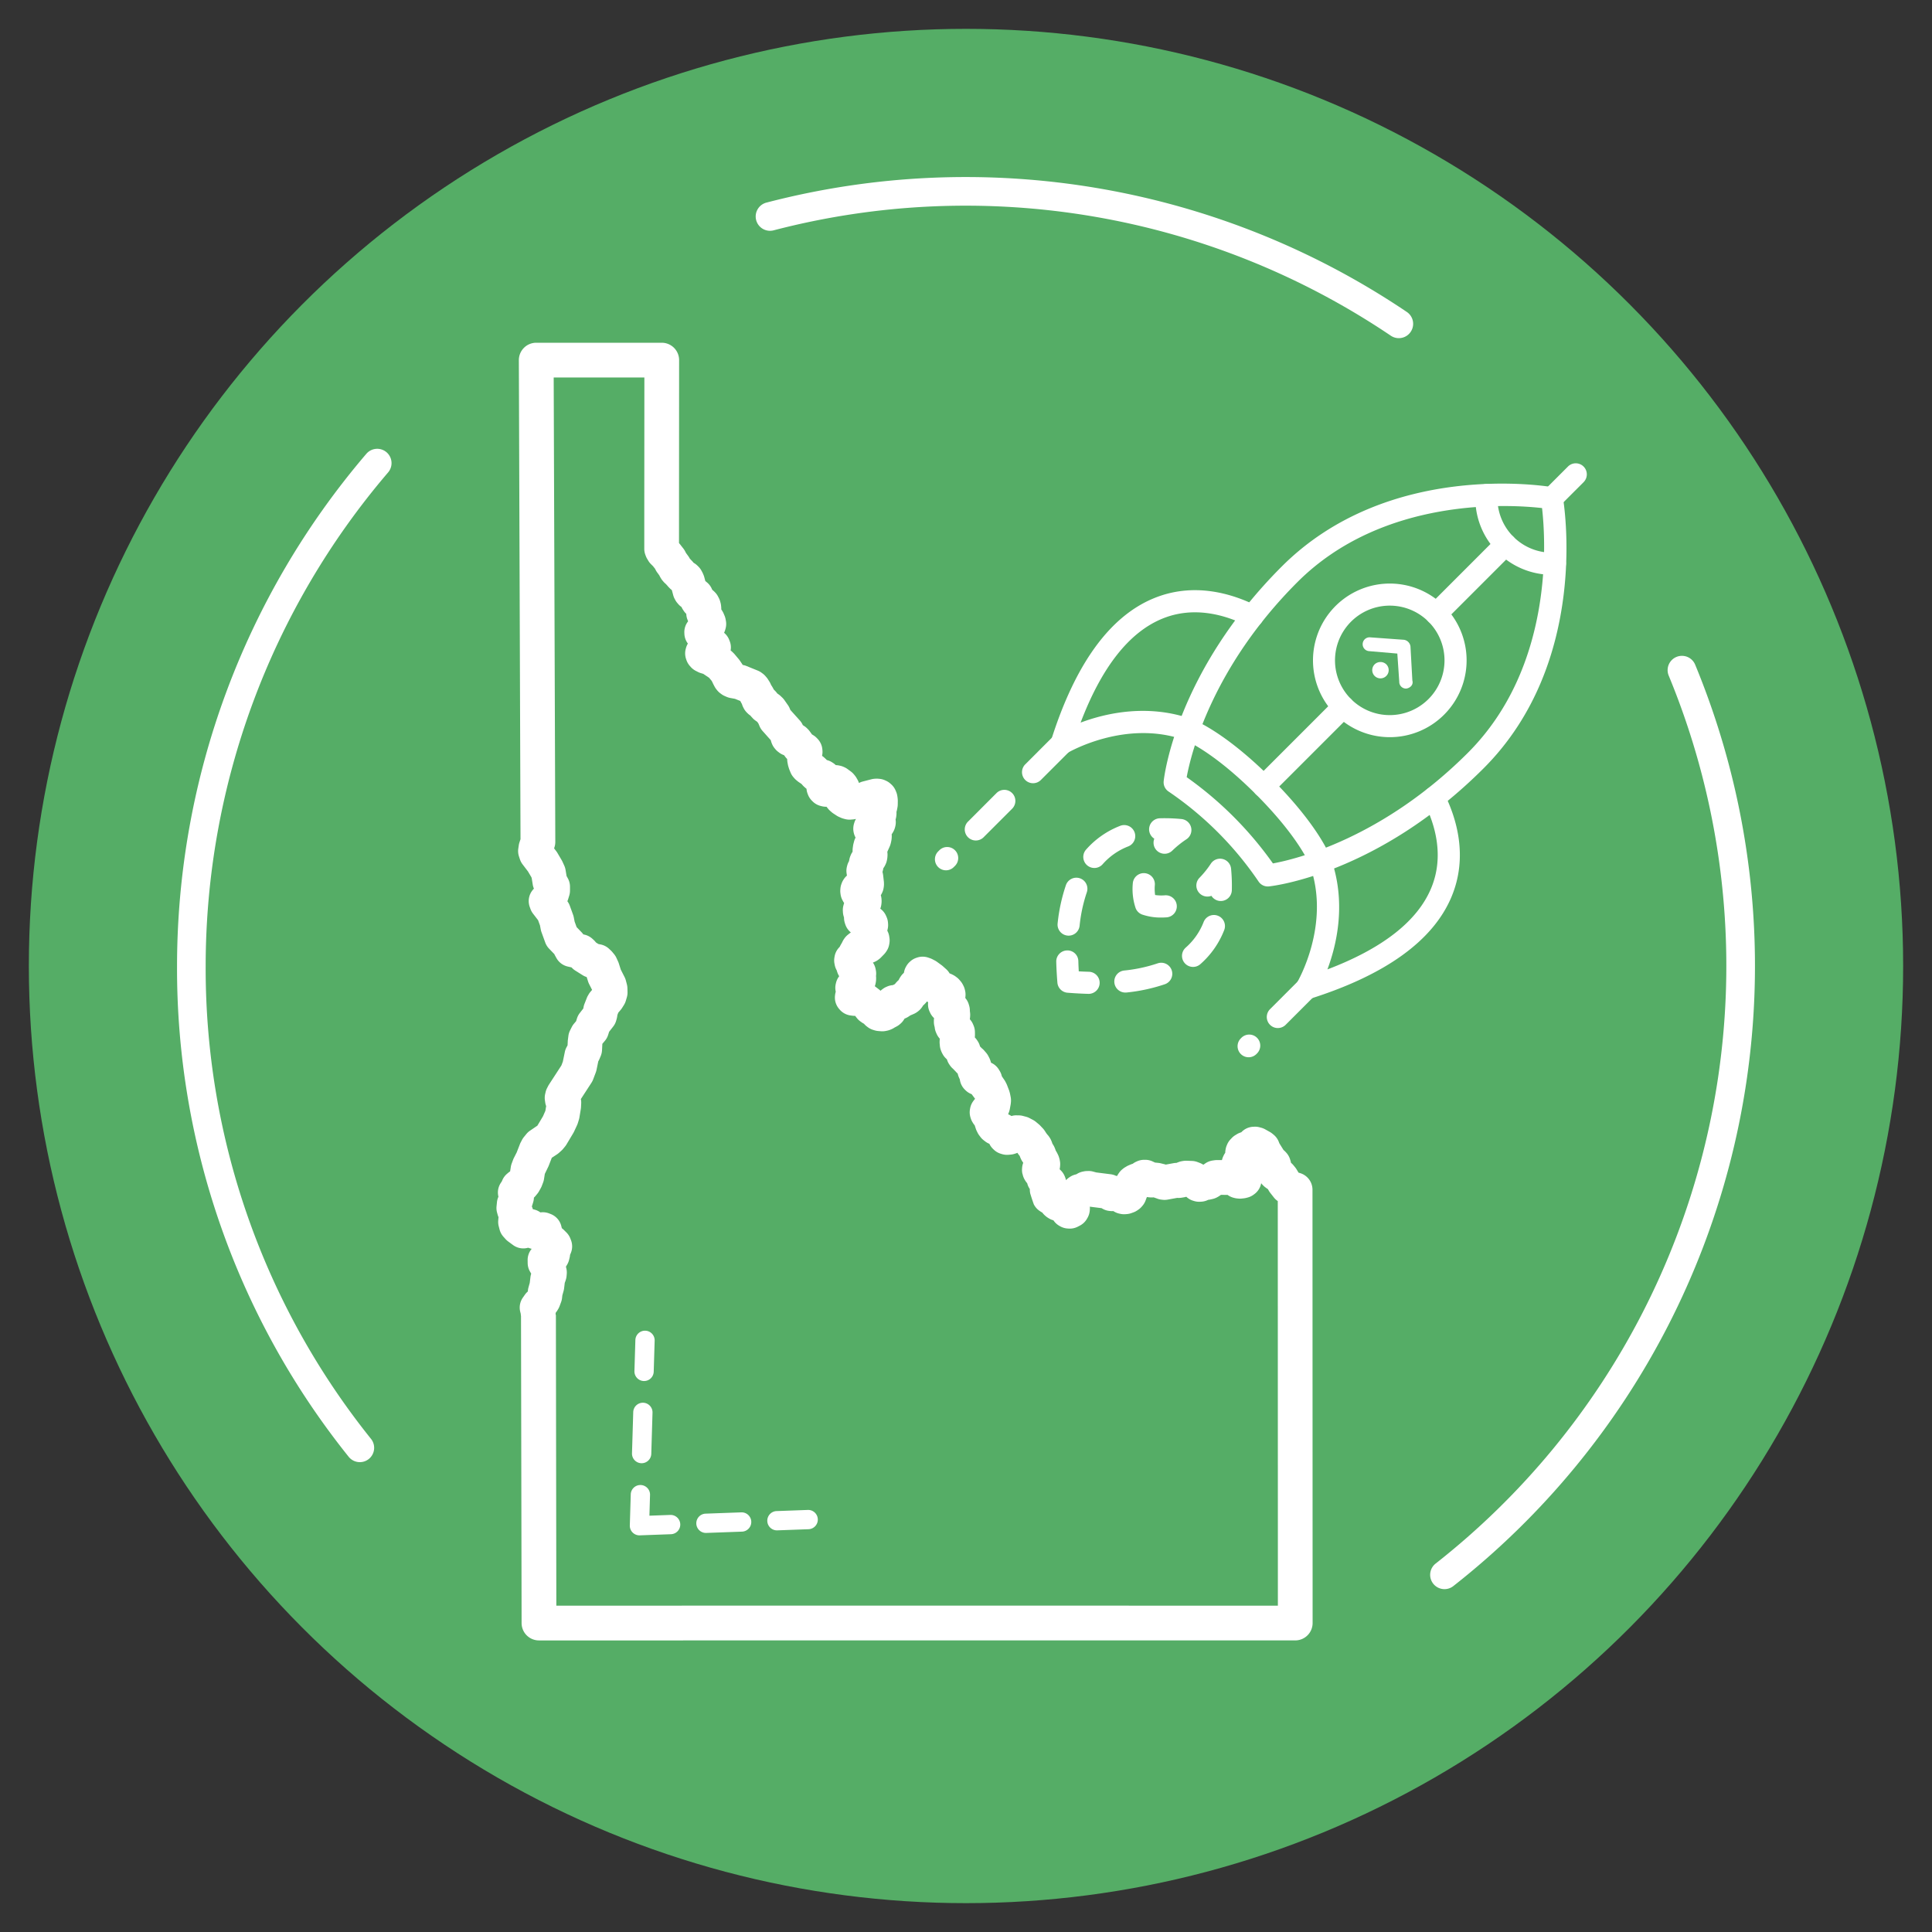 <svg id="Layer_1" data-name="Layer 1" xmlns="http://www.w3.org/2000/svg" viewBox="0 0 396.85 396.85"><rect x="0" y="0" width="396.85" height="396.85" fill="#333333" stroke="none"/><defs><style>.cls-1{fill:#55ad66;}.cls-2{fill:#fff;}</style></defs><circle class="cls-1" cx="198.425" cy="198.425" r="192.499"/><path class="cls-2" d="M287.326,69.459a2.923,2.923,0,0,1-1.644-.505A156.141,156.141,0,0,0,158.957,47.3a2.942,2.942,0,1,1-1.488-5.692A162.036,162.036,0,0,1,288.977,64.081a2.941,2.941,0,0,1-1.651,5.378Z"/><path class="cls-2" d="M296.71,326.424a2.941,2.941,0,0,1-1.821-5.252,156.067,156.067,0,0,0,47.88-182.389,2.941,2.941,0,1,1,5.433-2.254,161.948,161.948,0,0,1-49.675,189.264A2.924,2.924,0,0,1,296.71,326.424Z"/><path class="cls-2" d="M73.915,300.338a2.934,2.934,0,0,1-2.3-1.11,160.214,160.214,0,0,1-35.249-100.8A161.989,161.989,0,0,1,75.235,93.234a2.941,2.941,0,1,1,4.47,3.823A156.1,156.1,0,0,0,42.246,198.426a154.4,154.4,0,0,0,33.968,97.138,2.942,2.942,0,0,1-2.3,4.774Z"/><path class="cls-2" d="M260.415,182.088a2.27,2.27,0,0,1-1.9-1.023,69.523,69.523,0,0,0-18.473-18.473,2.274,2.274,0,0,1-1.011-2.135c.095-.905,2.583-22.421,24.254-44.09,21.933-21.934,54.5-16.5,55.873-16.259A2.268,2.268,0,0,1,321,101.95c.242,1.375,5.675,33.94-16.259,55.873-21.669,21.67-43.185,24.158-44.091,24.253A2.336,2.336,0,0,1,260.415,182.088Zm-16.66-22.45a74.223,74.223,0,0,1,17.717,17.717c4.849-.894,22.538-5.217,40.062-22.741,17.622-17.622,15.985-43.551,15.217-50.253-6.7-.758-32.666-2.372-50.254,15.215C248.976,137.1,244.65,154.784,243.755,159.638Z"/><path class="cls-2" d="M318.774,118.063a15.72,15.72,0,0,1-15.711-16.448,2.27,2.27,0,1,1,4.535.209,11.18,11.18,0,0,0,11.688,11.688,2.269,2.269,0,1,1,.208,4.534C319.255,118.057,319.013,118.063,318.774,118.063Z"/><path class="cls-2" d="M318.767,104.612a2.269,2.269,0,0,1-1.6-3.874l4.925-4.926a2.27,2.27,0,0,1,3.21,3.21l-4.926,4.926A2.262,2.262,0,0,1,318.767,104.612Z"/><path class="cls-2" d="M285.467,151.421a15.777,15.777,0,1,1,11.161-4.616h0A15.735,15.735,0,0,1,285.467,151.421Zm0-27.018a11.244,11.244,0,1,0,7.952,19.193h0a11.241,11.241,0,0,0-7.952-19.193Zm9.557,20.8h0Z"/><path class="cls-2" d="M250.761,185.074h-.07a2.268,2.268,0,0,1-1.856-1.065,2.271,2.271,0,0,1-2.443-3.708,19.728,19.728,0,0,0,2.334-2.905,2.269,2.269,0,0,1,4.148,1.046,36.185,36.185,0,0,1,.154,4.432A2.269,2.269,0,0,1,250.761,185.074Z"/><path class="cls-2" d="M238.542,188.471a11.768,11.768,0,0,1-3.972-.629,2.277,2.277,0,0,1-1.3-1.3,12.32,12.32,0,0,1-.58-5.108,2.269,2.269,0,1,1,4.523.37,9.187,9.187,0,0,0,.058,2.041,9.192,9.192,0,0,0,2.041.059,2.27,2.27,0,0,1,.372,4.524C239.285,188.456,238.9,188.471,238.542,188.471Z"/><path class="cls-2" d="M239.218,175.37a2.269,2.269,0,0,1-2.114-3.095,2.269,2.269,0,0,1,1.134-4.193,35.941,35.941,0,0,1,4.432.154,2.27,2.27,0,0,1,1.045,4.149,19.871,19.871,0,0,0-2.906,2.333A2.258,2.258,0,0,1,239.218,175.37Z"/><path class="cls-2" d="M219.505,192.19a2.157,2.157,0,0,1-.253-.014,2.269,2.269,0,0,1-2.007-2.5,35.914,35.914,0,0,1,1.706-7.867,2.269,2.269,0,0,1,4.284,1.5,31.3,31.3,0,0,0-1.477,6.866A2.271,2.271,0,0,1,219.505,192.19Zm5.278-13.9a2.27,2.27,0,0,1-1.7-3.769,17.973,17.973,0,0,1,7.01-4.887,2.269,2.269,0,1,1,1.658,4.225,13.457,13.457,0,0,0-5.259,3.66A2.268,2.268,0,0,1,224.783,178.292Z"/><path class="cls-2" d="M223.616,204.148h-.062c-1.369-.037-2.807-.116-4.275-.233a2.268,2.268,0,0,1-2.081-2.08c-.119-1.467-.2-2.906-.234-4.278a2.27,2.27,0,0,1,2.207-2.329,2.235,2.235,0,0,1,2.33,2.208c.018.679.047,1.377.087,2.087.712.04,1.41.069,2.088.087a2.27,2.27,0,0,1-.06,4.539Z"/><path class="cls-2" d="M231.158,203.879a2.269,2.269,0,0,1-.242-4.525,31.325,31.325,0,0,0,6.866-1.471,2.269,2.269,0,1,1,1.494,4.286,35.8,35.8,0,0,1-7.868,1.7A2.326,2.326,0,0,1,231.158,203.879Zm13.91-5.265a2.269,2.269,0,0,1-1.5-3.976,13.48,13.48,0,0,0,3.67-5.252,2.269,2.269,0,1,1,4.222,1.664,17.964,17.964,0,0,1-4.9,7A2.263,2.263,0,0,1,245.068,198.614Z"/><path class="cls-2" d="M295.024,128.357a2.27,2.27,0,0,1-1.605-3.874l14.232-14.234a2.269,2.269,0,0,1,3.209,3.209l-14.232,14.234A2.263,2.263,0,0,1,295.024,128.357Z"/><path class="cls-2" d="M259.569,163.811a2.27,2.27,0,0,1-1.605-3.875l16.341-16.34a2.269,2.269,0,0,1,3.209,3.209l-16.341,16.341A2.263,2.263,0,0,1,259.569,163.811Z"/><path class="cls-2" d="M194.307,178.769a2.27,2.27,0,0,1-1.6-3.874l.244-.245a2.269,2.269,0,1,1,3.21,3.209l-.245.245A2.263,2.263,0,0,1,194.307,178.769Zm6.126-6.126a2.27,2.27,0,0,1-1.6-3.874l5.879-5.882a2.27,2.27,0,0,1,3.21,3.21l-5.88,5.881A2.263,2.263,0,0,1,200.433,172.643Zm11.761-11.762a2.27,2.27,0,0,1-1.6-3.875l5.881-5.881a2.269,2.269,0,0,1,3.209,3.21l-5.881,5.881A2.263,2.263,0,0,1,212.194,160.881Z"/><path class="cls-2" d="M256.478,217.171a2.27,2.27,0,0,1-1.605-3.874l.122-.122a2.269,2.269,0,1,1,3.209,3.209l-.121.122A2.265,2.265,0,0,1,256.478,217.171Zm6-6a2.27,2.27,0,0,1-1.605-3.874l5.881-5.881a2.269,2.269,0,0,1,3.21,3.209l-5.881,5.881A2.265,2.265,0,0,1,262.481,211.168Z"/><path class="cls-2" d="M268.362,205.287a2.27,2.27,0,0,1-1.942-3.445c.069-.114,7.01-11.9,2.646-24.1-.017-.044-2.17-5.667-11.1-14.6-8.912-8.912-14.564-11.1-14.618-11.12-12.2-4.364-23.982,2.577-24.1,2.648a2.271,2.271,0,0,1-3.336-2.627c4.9-15.508,11.929-25.29,20.909-29.076,8.273-3.489,16.24-1.08,21.463,1.554a2.269,2.269,0,1,1-2.043,4.053c-4.369-2.2-10.98-4.241-17.657-1.425-6.752,2.847-12.331,9.995-16.619,21.282,5.216-1.955,13.838-3.927,22.914-.682.263.1,6.528,2.416,16.3,12.184s12.074,16.019,12.167,16.28c3.246,9.071,1.272,17.693-.683,22.912,11.286-4.288,18.436-9.867,21.282-16.619,2.815-6.677.78-13.287-1.424-17.657a2.27,2.27,0,0,1,4.053-2.044c2.634,5.225,5.043,13.19,1.554,21.465-3.787,8.979-13.57,16.014-29.077,20.907A2.268,2.268,0,0,1,268.362,205.287Z"/><g id="Group_772" data-name="Group 772"><g id="Path_929" data-name="Path 929"><path class="cls-2" d="M284.764,136.47a1.689,1.689,0,1,1-2.388-.02,1.735,1.735,0,0,1,2.388.02"/></g><g id="Path_930" data-name="Path 930"><path class="cls-2" d="M289.8,140.992a1.705,1.705,0,0,1-.9.441,1.372,1.372,0,0,1-1.477-1.259c0-.033,0-.065,0-.1l-.4-5.827-5.819-.5a1.421,1.421,0,0,1,.173-2.836l7.014.507a1.582,1.582,0,0,1,1.332,1.355l.389,7.021a1.159,1.159,0,0,1-.309,1.192"/></g></g><path class="cls-2" d="M159.6,314.35a1.981,1.981,0,0,1-.071-3.961l6.375-.232a1.981,1.981,0,1,1,.143,3.959l-6.374.232Z"/><path class="cls-2" d="M145.016,314.879a1.981,1.981,0,0,1-.07-3.961l7.292-.265a1.981,1.981,0,1,1,.143,3.959l-7.291.265Z"/><path class="cls-2" d="M131.351,315.376a1.982,1.982,0,0,1-1.981-2.041l.192-6.376a1.981,1.981,0,0,1,1.979-1.922h.061a1.982,1.982,0,0,1,1.921,2.04l-.128,4.26,4.258-.155a1.981,1.981,0,1,1,.144,3.959l-6.374.232Z"/><path class="cls-2" d="M131.8,300.558h-.061a1.982,1.982,0,0,1-1.921-2.04l.254-8.442a1.981,1.981,0,1,1,3.96.119l-.253,8.442A1.982,1.982,0,0,1,131.8,300.558Z"/><path class="cls-2" d="M132.3,283.675h-.06a1.982,1.982,0,0,1-1.921-2.04l.192-6.376a1.981,1.981,0,0,1,3.961.119l-.192,6.376A1.982,1.982,0,0,1,132.3,283.675Z"/><path class="cls-2" d="M119.527,336.958h-8.816a3.571,3.571,0,0,1-3.571-3.566l-.12-63.053a3.6,3.6,0,0,1-.056-.475l-.105-.425a3.57,3.57,0,0,1,.542-2.9l.408-.583a3.546,3.546,0,0,1,.605-.666l.034-.3a3.6,3.6,0,0,1,.11-.554l.254-.907.145-1.2a3.565,3.565,0,0,1,.121-.586l.036-.123-.243-.419a3.569,3.569,0,0,1-.482-1.749l-.008-.594a3.573,3.573,0,0,1,.835-2.339c-.1-.023-.2-.05-.3-.082l-.437-.14a3.568,3.568,0,0,1-3.091-.551l-1-.735a3.641,3.641,0,0,1-.552-.5l-.422-.472a3.578,3.578,0,0,1-.8-1.491l-.173-.673a3.567,3.567,0,0,1-.1-1.155l.028-.374c.008-.109.021-.215.038-.321a3.663,3.663,0,0,1-.19-.529l-.115-.422a3.563,3.563,0,0,1-.107-1.3l.085-.838a3.592,3.592,0,0,1,.236-.959l.066-.165a3.571,3.571,0,0,1,.471-2.808l.169-.261c.027-.041.055-.082.083-.122a3.566,3.566,0,0,1,1.052-1.521l.224-.191a3.563,3.563,0,0,1,.4-.294l.145-.925a3.575,3.575,0,0,1,.182-.7l.288-.773a3.62,3.62,0,0,1,.164-.372l.576-1.132.652-1.681a3.531,3.531,0,0,1,.165-.366l.276-.528a3.615,3.615,0,0,1,.4-.6l.487-.595a3.506,3.506,0,0,1,.8-.723l1.468-1,1.157-1.937.486-1.117.159-.963a3.493,3.493,0,0,1-.2-.789l-.058-.42a3.573,3.573,0,0,1,.057-1.291l.086-.373a3.533,3.533,0,0,1,.313-.847l.206-.4c.053-.1.11-.2.172-.3l2.552-3.925.3-.794.408-1.984a3.526,3.526,0,0,1,.36-.986l.2-.371.044-.874c0-.1.014-.193.027-.287l.1-.784a3.557,3.557,0,0,1,.349-1.134l.337-.67a3.637,3.637,0,0,1,.461-.7l.436-.516.172-.552a3.565,3.565,0,0,1,.59-1.129l.725-.931.024-.158a3.624,3.624,0,0,1,.2-.757l.489-1.246a3.549,3.549,0,0,1,.236-.489l.147-.253a3.613,3.613,0,0,1,.383-.537l.32-.371-.605-1.193a3.638,3.638,0,0,1-.22-.538l-.287-.909a3.532,3.532,0,0,1-.831-.382l-1.509-.949a3.556,3.556,0,0,1-.77-.651l-.771-.175a3.565,3.565,0,0,1-2.33-1.74l-.268-.479a3.414,3.414,0,0,1-.166-.338l-1.085-1.127a3.575,3.575,0,0,1-.783-1.256l-.763-2.1a3.6,3.6,0,0,1-.15-.54l-.17-.88-.385-1.06-1.038-1.348a3.549,3.549,0,0,1-.531-.967l-.143-.4a3.57,3.57,0,0,1,.673-3.567l.181-.207a3.513,3.513,0,0,1-.244-.843l-.219-1.362-.084-.184L108.45,179l-1.106-1.452a3.6,3.6,0,0,1-.551-1.048l-.188-.572a3.574,3.574,0,0,1-.139-1.649l.1-.678a3.607,3.607,0,0,1,.141-.589l.211-.637-.341-98.391a3.571,3.571,0,0,1,3.571-3.582h25.777a3.57,3.57,0,0,1,3.571,3.572l-.013,20.275q-.006,8.65-.01,17.3c.043.048.085.1.125.149l.763.969a3.579,3.579,0,0,1,.366.569l.183.353.486.668a3.662,3.662,0,0,1,.31.513c.07.063.138.129.2.2l.279.294a3.5,3.5,0,0,1,.238.279l.034.043.16.1a3.608,3.608,0,0,1,.593.458l.207.2a3.616,3.616,0,0,1,.683.9l.167.312c.039.073.075.148.109.224l.1.233a3.533,3.533,0,0,1,.191.54l.214.8c.032.024.063.05.095.075l.24.2a3.59,3.59,0,0,1,.979,1.279l.111.245a3.736,3.736,0,0,1,.324.28l.183.178a3.57,3.57,0,0,1,.681.918l.167.323a3.56,3.56,0,0,1,.272.7l.072.263a3.553,3.553,0,0,1,.11.6l.026.271a3.437,3.437,0,0,1,.014.487l.216.338a3.637,3.637,0,0,1,.273.521l.178.419a3.6,3.6,0,0,1,.225.752l.06.325a3.585,3.585,0,0,1-.08,1.625l-.062.217a3.557,3.557,0,0,1-.129.372l-.1.241a3.571,3.571,0,0,1,1.029,1.4l.1.251a3.563,3.563,0,0,1,.211,1.978,3.534,3.534,0,0,1,.354.3l.238.231q.126.123.24.258l.836.993a3.579,3.579,0,0,1,.23.305l.427.633c.055.083.108.168.156.255l.047.008a3.613,3.613,0,0,1,.7.2l2.348.953a3.586,3.586,0,0,1,.772.431l.217.16a3.552,3.552,0,0,1,.584.539l.206.238a3.424,3.424,0,0,1,.315.424l.292.459a3.552,3.552,0,0,1,.237.438l.142.312a3.507,3.507,0,0,1,.212.322l.108.185a3.7,3.7,0,0,1,.189.371c.066.059.129.121.19.185l.186.193a3.679,3.679,0,0,1,.346.422l.009.013.323.23a3.609,3.609,0,0,1,.4.335l.3.284a3.676,3.676,0,0,1,.449.524l.712,1.018a3.525,3.525,0,0,1,.367.664l.143.34L164.3,148a3.546,3.546,0,0,1,.608.952c.058.034.114.069.169.106l.167.112a3.513,3.513,0,0,1,.542.446l.177.177a3.545,3.545,0,0,1,.356.417l.467.64.3.187a3.578,3.578,0,0,1,.691.559l.158.164a3.578,3.578,0,0,1,.98,2.129l.019.2a3.565,3.565,0,0,1-.041.984l-.034.187.009.007a3.542,3.542,0,0,1,.423.331l.283.259a3.5,3.5,0,0,1,.257.26l.154.045a3.545,3.545,0,0,1,.919.417l.183.116a3.647,3.647,0,0,1,.588.469,3.621,3.621,0,0,1,.647.072l.208.043a3.621,3.621,0,0,1,.706.223l.18.079a3.581,3.581,0,0,1,.69.4l.66.485a3.6,3.6,0,0,1,.64.605l.175.212a3.581,3.581,0,0,1,.339.489l.217.377a3.607,3.607,0,0,1,.3.681h0l.171-.08a3.586,3.586,0,0,1,.613-.221l1.766-.458a3.573,3.573,0,0,1,.674-.108l.21-.013a3.652,3.652,0,0,1,.563.009l.225.022a3.555,3.555,0,0,1,1.135.3l.2.091a3.56,3.56,0,0,1,.911.595l.158.142a3.568,3.568,0,0,1,.906,1.274l.106.253a3.575,3.575,0,0,1,.232.8l.04.244c.012.08.023.16.031.24l.023.247a3.6,3.6,0,0,1,.016.389l-.01.683a3.586,3.586,0,0,1-.062.611l-.087.46a3.426,3.426,0,0,1-.119.461,3.56,3.56,0,0,1-.014.7l-.024.207a3.657,3.657,0,0,1-.141.655v0a3.571,3.571,0,0,1-.067,1.441l-.048.186a3.594,3.594,0,0,1-.368.9l-.091.156a3.516,3.516,0,0,1-.23.35l.009.129a3.5,3.5,0,0,1,0,.532l-.019.238a3.73,3.73,0,0,1-.054.394l-.044.227c-.014.072-.03.144-.048.215l-.061.237a3.64,3.64,0,0,1-.218.608l-.458,1.023.024.236a3.553,3.553,0,0,1,.009.619l-.017.23a3.157,3.157,0,0,1-.047.377l-.037.207a3.52,3.52,0,0,1-.292.905l-.087.182a3.73,3.73,0,0,1-.257.452l-.116.173c-.016.1-.036.209-.061.312l-.05.212c-.019.076-.039.152-.063.226l.009.037.047.2c.021.092.039.184.054.278l.03.2c.012.077.021.156.028.234l.089.8a3.422,3.422,0,0,1,.042.451l.007.217a3.752,3.752,0,0,1-.03.581l-.03.214a3.58,3.58,0,0,1-.355,1.142l-.088.173c-.046.09-.095.176-.148.261a3.534,3.534,0,0,1,.146.809l.013.2a3.74,3.74,0,0,1-.016.626l-.025.215a3.541,3.541,0,0,1-.16.726l-.063.187a3.567,3.567,0,0,1,1.189,1.473l.106.243a3.566,3.566,0,0,1,.288,1.177l.017.23a3.575,3.575,0,0,1-.076,1.021l-.049.22c-.011.052-.024.1-.038.155a3.554,3.554,0,0,1,.4,1.182l.042.283a3.556,3.556,0,0,1-.007,1.109l-.037.22a3.564,3.564,0,0,1-.574,1.434l-.11.16a3.542,3.542,0,0,1-.393.481l-.625.639a3.494,3.494,0,0,1-.451.391l-.146.106a3.517,3.517,0,0,1-.645.374l-.177.08c-.075.033-.151.064-.228.092l.081.129a3.576,3.576,0,0,1,.482,1.239l.045.244a3.559,3.559,0,0,1,.025,1.151,3.45,3.45,0,0,1,.024.518l-.006.22a3.533,3.533,0,0,1-.056.544l-.035.194a3.518,3.518,0,0,1-.137.522l-.033.095.011.008.864.667a3.753,3.753,0,0,1,.3.261,3.6,3.6,0,0,1,.357-.3l.149-.109a3.686,3.686,0,0,1,.656-.378l.17-.075a3.588,3.588,0,0,1,.979-.275l.2-.027.045,0a3.575,3.575,0,0,1,.4-.207,3.65,3.65,0,0,1,.345-.42l.127-.131a3.524,3.524,0,0,1,.3-.282l.019-.044a3.647,3.647,0,0,1,.278-.51l.107-.163a3.58,3.58,0,0,1,.456-.562l.129-.129c.026-.026.052-.052.079-.077.006-.03.012-.06.019-.09l.04-.183a3.538,3.538,0,0,1,.354-.947l.057-.1a3.564,3.564,0,0,1,.743-.94l.094-.085a3.561,3.561,0,0,1,1.272-.739l.153-.051a3.565,3.565,0,0,1,2.275.013l.357.122a3.582,3.582,0,0,1,.486.207l.486.252a3.63,3.63,0,0,1,.458.282l.933.678c.094.069.186.143.273.221l.673.6a3.575,3.575,0,0,1,.722.885l.092.033a3.594,3.594,0,0,1,.437.188l.212.108a3.532,3.532,0,0,1,.549.348l.2.15a3.563,3.563,0,0,1,.551.526l.225.265a3.578,3.578,0,0,1,.449.674l.108.211a3.522,3.522,0,0,1,.295.793l.051.21a3.573,3.573,0,0,1,.085,1.166l-.018.2c0,.058-.012.116-.02.173a3.576,3.576,0,0,1,.72,1.318l.074.251a3.579,3.579,0,0,1,.146,1.083l.046.4a3.551,3.551,0,0,1,.015.652l-.015.212a3.521,3.521,0,0,1-.057.435l.179.225a3.593,3.593,0,0,1,.513.88l.1.241a3.59,3.59,0,0,1,.26,1.282l.007.447c0,.083,0,.165,0,.248l-.024.434a3.6,3.6,0,0,1,.456.56l.128.195a3.566,3.566,0,0,1,.479,1.088l.364.374a3.491,3.491,0,0,1,.491.466l.371.426a3.521,3.521,0,0,1,.467.68l.168.319a3.382,3.382,0,0,1,.164.357l.069.175a3.562,3.562,0,0,1,.161.524l.005.022.138.067a3.581,3.581,0,0,1,1.483,1.356l.17.281a3.571,3.571,0,0,1,.409.982l.028.111.516.755a3.766,3.766,0,0,1,.233.391l.168.33a3.6,3.6,0,0,1,.153.342l.4,1.041c.039.1.074.207.1.314l.052.185c.026.091.048.182.066.274l.116.584c.018.092.033.185.043.279a3.977,3.977,0,0,1,.013.809l-.022.219c-.009.1-.023.2-.041.3l-.163.89a3.639,3.639,0,0,1-.127.493l-.069.2a3.587,3.587,0,0,1-.139.35l-.015.034.226.107a3.633,3.633,0,0,1,.361.2l.1.063a3.178,3.178,0,0,1,1.084-.146l.449.008a3.5,3.5,0,0,1,.834.116l.6.158a3.516,3.516,0,0,1,.755.293l.687.36a3.568,3.568,0,0,1,.624.416l.6.5a3.638,3.638,0,0,1,.313.3l.493.521a3.625,3.625,0,0,1,.356.444l.1.149c.053.077.1.157.149.239l.277.394a3.531,3.531,0,0,1,.46.574l.1.15a3.54,3.54,0,0,1,.277.519l.07.163a3.5,3.5,0,0,1,.131.354l.046.149c.048.068.093.138.136.209l.093.154a3.7,3.7,0,0,1,.243.483l.072.176c.029.071.056.143.081.217l.071.209.124.2c.064.1.122.208.176.316l.157.322a3.616,3.616,0,0,1,.218.559l.054.184a3.367,3.367,0,0,1,.1.423l.031.185a3.563,3.563,0,0,1,.035.893l-.016.193a3.664,3.664,0,0,1-.082.512l.025.057.03.03.185.183a3.588,3.588,0,0,1,.817,1.238l.079.2a3.462,3.462,0,0,1,.17.568l.1-.1a3.582,3.582,0,0,1,.543-.454l.149-.1a3.547,3.547,0,0,1,1.122-.5l.243-.068a3.619,3.619,0,0,1,1.272-.535l.217-.045a3.57,3.57,0,0,1,.635-.072l.282-.007a3.328,3.328,0,0,1,1.009.12l.651.174,2.948.373a3.584,3.584,0,0,1,1.109.329l.23.006a3.576,3.576,0,0,1,.313-.526l.1-.143a3.5,3.5,0,0,1,.618-.662l.138-.115a3.49,3.49,0,0,1,.458-.322l.3-.18a3.7,3.7,0,0,1,.431-.218l.413-.175a3.769,3.769,0,0,1,.426-.149,3.565,3.565,0,0,1,.687-.412l.176-.08a3.57,3.57,0,0,1,1.481-.322h.225a3.568,3.568,0,0,1,1.488.326l.379.173c.05.023.1.047.148.072.063,0,.128.008.191.014l.482.049a3.628,3.628,0,0,1,.486.083l.744.182c.1.024.2.053.295.086l1.582-.29a3.634,3.634,0,0,1,.632-.059c.1-.046.2-.087.3-.124l.188-.068a3.664,3.664,0,0,1,.633-.166l.235-.039a4.056,4.056,0,0,1,.712-.046l1.1.039a3.6,3.6,0,0,1,1.151.234l.469.18a3.485,3.485,0,0,1,.512.245l.211.122.4-.276a3.565,3.565,0,0,1,1.507-.591l.382-.056a4.316,4.316,0,0,1,.542-.037l.989.008a3.608,3.608,0,0,1,.23-.695l.075-.165a3.5,3.5,0,0,1,.368-.636,3.611,3.611,0,0,1,.057-.595l.034-.182a3.566,3.566,0,0,1,.226-.757l.074-.175a3.584,3.584,0,0,1,.691-1.057l.25-.264a3.58,3.58,0,0,1,.729-.592l.311-.191a3.559,3.559,0,0,1,.637-.307l.175-.065.119-.041.085-.085a3.561,3.561,0,0,1,2.368-1.042l.222-.009a3.463,3.463,0,0,1,1.092.121l.331.089a3.586,3.586,0,0,1,.807.33l.943.527a3.508,3.508,0,0,1,.519.352l.262.215a3.581,3.581,0,0,1,1.065,1.463l.124.319.851,1.367a3.614,3.614,0,0,1,.419.392l.155.17a3.586,3.586,0,0,1,.749,1.287l.085.259a3.7,3.7,0,0,1,.128.521,3.537,3.537,0,0,1,.5.5l.343.42a3.428,3.428,0,0,1,.325.468l.39.642.257.072a3.571,3.571,0,0,1,2.6,3.437l.019,72.586q.006,8.2.006,16.41a3.57,3.57,0,0,1-3.57,3.57l-67.381-.006q-7.615,0-15.232,0-10.012.009-20.023.005h-2.86q-12.819,0-25.639.007Q127.225,336.959,119.527,336.958Zm-5.251-7.141h.836q9.9,0,19.806,0,12.822-.007,25.644-.006h2.86q10.01,0,20.018,0,7.62,0,15.239,0l63.808.006q0-6.42,0-12.837l-.019-70.262-.107-.078a3.582,3.582,0,0,1-.7-.675l-.748-.951a3.621,3.621,0,0,1-.28-.414l-.2-.351a3.464,3.464,0,0,1-.331-.221l-.2-.149a3.635,3.635,0,0,1-.37-.319l-.149-.148a3.623,3.623,0,0,1-.326-.374,3.566,3.566,0,0,1-1.4,2.245l-.16.118a3.562,3.562,0,0,1-1.188.572l-.254.068a3.629,3.629,0,0,1-.525.1l-.449.051a3.521,3.521,0,0,1-.761,0l-.242-.024a3.709,3.709,0,0,1-.542-.1l-.157-.041a3.58,3.58,0,0,1-1.22-.583h0l-1.365-.01-.323.221a3.444,3.444,0,0,1-.312.193l-.161.088a3.583,3.583,0,0,1-.949.353l-.443.1a3.674,3.674,0,0,1-.429.066l-.074.036a3.581,3.581,0,0,1-1.343.345l-.242.014a3.522,3.522,0,0,1-1.241-.15l-.193-.058a3.574,3.574,0,0,1-1.312-.73l-.1-.089a3.658,3.658,0,0,1-.494.118l-.492.08a3.711,3.711,0,0,1-.881.032l-1.949.357a3.576,3.576,0,0,1-1.068.033l-.245-.029a3.585,3.585,0,0,1-.943-.247l-.614-.215-.326.013a3.627,3.627,0,0,1-.5-.015l-.292-.029c-.1-.01-.193-.023-.288-.041l-.272.726a3.564,3.564,0,0,1-.637,1.074l-.15.175a3.568,3.568,0,0,1-.7.626l-.219.148a3.506,3.506,0,0,1-.8.407l-.415.149a3.619,3.619,0,0,1-.936.2l-.289.021a3.5,3.5,0,0,1-1-.066l-.223-.047a3.584,3.584,0,0,1-1.254-.529,3.81,3.81,0,0,1-.732-.018l-.162-.02a3.572,3.572,0,0,1-1.507-.558l-2.219-.28c-.069-.009-.139-.02-.208-.032a3.691,3.691,0,0,1,0,.7l-.022.2a3.57,3.57,0,0,1-.464,1.422l-.115.2a3.572,3.572,0,0,1-1.454,1.38l-.422.217a3.564,3.564,0,0,1-1.878.386l-.226-.016a3.555,3.555,0,0,1-1.553-.478l-.164-.095a3.568,3.568,0,0,1-1.136-1.051l-.037-.054-.169-.055a3.52,3.52,0,0,1-.764-.35l-.192-.117a3.633,3.633,0,0,1-.515-.382l-.13-.116a3.538,3.538,0,0,1-.516-.571c-.1-.052-.2-.11-.293-.172l-.226-.149a3.575,3.575,0,0,1-1.1-1.148l-.113-.19a42.091,42.091,0,0,1-.754-2.281l-.027-.154a3.6,3.6,0,0,1-.053-.739,3.546,3.546,0,0,1-.538-1.2l-.021-.023a3.616,3.616,0,0,1-.393-.536l-.088-.148a3.568,3.568,0,0,1-.435-1.117L210,241.04a3.581,3.581,0,0,1-.063-.975l.012-.175a3.613,3.613,0,0,1,.228-1.024l-.021-.062c-.062-.084-.12-.17-.174-.259l-.094-.154a3.456,3.456,0,0,1-.242-.473l-.069-.163c-.025-.059-.049-.118-.07-.179l-.049-.138c-.025-.028-.05-.057-.074-.088l-.11-.137a3.544,3.544,0,0,1-.286-.414c-.092.04-.187.075-.282.107l-.256.085a3.545,3.545,0,0,1-.8.168l-.471.043a3.614,3.614,0,0,1-1.341-.133l-.25-.074a3.572,3.572,0,0,1-1.465-.856l-.149-.144a3.577,3.577,0,0,1-.748-1.045l-.221-.1a3.6,3.6,0,0,1-.663-.412l-.311-.244a3.515,3.515,0,0,1-.652-.666l-.239-.318a3.51,3.51,0,0,1-.349-.567l-.16-.324a3.549,3.549,0,0,1-.188-.46l-.234-.712a3.626,3.626,0,0,1-.38-.524l-.092-.155a3.551,3.551,0,0,1-.348-.791l-.051-.168a3.576,3.576,0,0,1-.088-1.71l.034-.18a3.584,3.584,0,0,1,.642-1.455l.1-.136a3.552,3.552,0,0,1,.26-.31l-.018-.049-.681-.916a3.561,3.561,0,0,1-1.258-.8l-.142-.139a3.574,3.574,0,0,1-1-1.89l-.036-.194c0-.021-.008-.041-.011-.062-.046-.086-.088-.174-.126-.263l-.072-.169a3.584,3.584,0,0,1-.2-.617l-.023-.1a3.566,3.566,0,0,1-.392-.395l-.561-.582a3.566,3.566,0,0,1-.655-.727l-.122-.179a3.584,3.584,0,0,1-.478-1.026c-.023-.02-.046-.043-.068-.064l-.17-.166a3.543,3.543,0,0,1-.65-.865l-.086-.159a3.535,3.535,0,0,1-.176-.38l-.069-.175a3.55,3.55,0,0,1-.231-.957l-.041-.419a3.556,3.556,0,0,1-.014-.526l.011-.22c0-.107.015-.212.03-.319a3.561,3.561,0,0,1-.652-.989l-.114-.258a3.575,3.575,0,0,1-.282-1.05l0-.037c-.006-.022-.012-.044-.017-.067l-.047-.185a3.573,3.573,0,0,1-.109-.9v-.222a3.728,3.728,0,0,1,.042-.517,3.577,3.577,0,0,1-.792-1.071l-.1-.214a3.567,3.567,0,0,1-.351-1.7l.009-.227c0-.026,0-.05,0-.075l-.1-.06c-.047-.027-.093-.055-.139-.084a3.58,3.58,0,0,1-.425.5l-.125.122c-.071.069-.146.137-.222.2a3.266,3.266,0,0,1-.188.29l-.106.149a3.6,3.6,0,0,1-.77.783l-.143.106a3.611,3.611,0,0,1-.744.426l-.7.3-.3.206a3.472,3.472,0,0,1-.466.268l-.165.079c-.08.038-.162.074-.244.106l-.083.141a3.583,3.583,0,0,1-.6.76c-.048.046-.123.116-.174.16l-.109.094a3.605,3.605,0,0,1-.653.446l-.443.235a3.589,3.589,0,0,1-.625.338l-.217.091a3.556,3.556,0,0,1-.67.206l-.285.058a3.6,3.6,0,0,1-1,.058l-.547-.045a3.509,3.509,0,0,1-.738-.14l-.291-.088a3.6,3.6,0,0,1-1.131-.576l-.187-.143a3.6,3.6,0,0,1-.569-.541l-.158-.09a3.341,3.341,0,0,1-.314-.2l-.27-.193a3.589,3.589,0,0,1-.712-.675l-.17-.213c-.065-.083-.128-.169-.186-.257h-.125a3.657,3.657,0,0,1-.49-.034l-.359-.05a3.57,3.57,0,0,1-2.2-1.192l-.118-.136a3.567,3.567,0,0,1-.856-2.732l.016-.143a3.585,3.585,0,0,1,.138-.668l-.017-.086a3.561,3.561,0,0,1,.024-1.541l.045-.191a3.562,3.562,0,0,1,.58-1.267l.076-.105a3.57,3.57,0,0,1-.394-.83l-.059-.179c-.019-.06-.037-.119-.053-.18l-.006-.023a3.574,3.574,0,0,1-.405-1.085l-.049-.254a3.561,3.561,0,0,1-.019-1.269l.033-.2a3.578,3.578,0,0,1,.869-1.809l.12-.132c.02-.023.04-.044.061-.066l.143-.281c.046-.092.1-.182.152-.27l.189-.328q.054-.124.117-.243l.051-.1a3.714,3.714,0,0,1,.235-.386l.091-.13a3.525,3.525,0,0,1,.678-.728l.265-.215a3.686,3.686,0,0,1,.372-.264l-.009-.009-.238-.232a3.57,3.57,0,0,1-.9-1.45l-.078-.238a3.579,3.579,0,0,1-.176-1.132c-.008-.025-.015-.051-.022-.077l-.077-.275a3.5,3.5,0,0,1-.127-.768l-.014-.249a3.549,3.549,0,0,1,.11-1.095l.055-.212q.042-.161.1-.318a3.628,3.628,0,0,1-.238-.39l-.119-.226a3.578,3.578,0,0,1-.377-1.178l-.027-.2a3.536,3.536,0,0,1-.021-.776l.016-.2a3.572,3.572,0,0,1,.191-.9l.056-.156a3.492,3.492,0,0,1,.342-.71l.055-.088a3.594,3.594,0,0,1,.7-.816l0,0c-.022-.1-.04-.2-.053-.306l-.027-.207A3.574,3.574,0,0,1,173.97,178l.048-.186a3.609,3.609,0,0,1,.3-.782l.084-.159c.01-.063.02-.125.033-.188l.043-.21a3.542,3.542,0,0,1,.2-.651l.082-.2A3.584,3.584,0,0,1,175.1,175l.025-.039.006-.364a3.624,3.624,0,0,1,.036-.454l.066-.458a3.556,3.556,0,0,1,.077-.383l.111-.431a3.544,3.544,0,0,1,.218-.61l.1-.217a3.807,3.807,0,0,1-.21-.454,4.019,4.019,0,0,1-.25-1.113,3.756,3.756,0,0,1,.146-1.3l.052-.172a3.579,3.579,0,0,1,.351-.792l-.074.017a3.6,3.6,0,0,1-.516.083l-.437.038a3.6,3.6,0,0,1-1.235-.11l-.326-.088a3.642,3.642,0,0,1-.528-.188l-.372-.166a3.565,3.565,0,0,1-.5-.271l-.625-.409a3.493,3.493,0,0,1-.385-.29l-.281-.243a3.575,3.575,0,0,1-.4-.407l-.19-.228c-.065-.077-.126-.156-.183-.238a3.577,3.577,0,0,1-.942-.1l-.257-.064a3.554,3.554,0,0,1-1.661-.937l-.141-.14a3.562,3.562,0,0,1-.8-1.22l-.072-.182a3.59,3.59,0,0,1-.239-1.046c-.082-.062-.161-.127-.238-.195l-.274-.247a3.44,3.44,0,0,1-.321-.329l-.2-.229-.531-.355a3.516,3.516,0,0,1-.3-.227l-.241-.2a3.535,3.535,0,0,1-.4-.392l-.164-.188a3.589,3.589,0,0,1-.618-1l-.218-.537c-.04-.1-.076-.2-.107-.3l-.118-.387a3.548,3.548,0,0,1-.094-.382l-.077-.41a3.376,3.376,0,0,1-.05-.375l-.03-.374-.08-.083a3.463,3.463,0,0,1-.323-.383l-.214-.293-.254-.107a3.552,3.552,0,0,1-.805-.471l-.2-.154a3.552,3.552,0,0,1-.563-.547l-.123-.148a3.571,3.571,0,0,1-.524-.857l-.042-.1a3.616,3.616,0,0,1-.129-.347c-.033-.1-.07-.241-.1-.366l-1.687-1.894a3.594,3.594,0,0,1-.625-.991l-.225-.536-.244-.348-.409-.291a3.642,3.642,0,0,1-.562-.5l-.228-.249c-.073-.081-.143-.164-.209-.25a3.659,3.659,0,0,1-.582-.473l-.153-.153a3.582,3.582,0,0,1-.664-.924l-.093-.186a3.524,3.524,0,0,1-.25-.652c-.05-.077-.1-.155-.14-.236l-.106-.2c-.03-.055-.058-.112-.085-.169l-1.091-.442-.952-.175a3.582,3.582,0,0,1-.789-.242l-.381-.167a3.591,3.591,0,0,1-.7-.408l-.206-.154a3.579,3.579,0,0,1-.65-.628l-.14-.175a3.555,3.555,0,0,1-.378-.579l-.263-.5c-.053-.1-.1-.208-.146-.315l-.19-.361-.529-.629-1.192-.8-.5-.152a3.493,3.493,0,0,1-.593-.237l-.432-.22a3.593,3.593,0,0,1-1.052-.813l-.176-.2a3.577,3.577,0,0,1-.711-1.228l-.071-.21a3.573,3.573,0,0,1-.058-2.093l.048-.175a3.6,3.6,0,0,1,.273-.694l.072-.137.034-.066a3.582,3.582,0,0,1-.711-1.982l-.008-.2a3.567,3.567,0,0,1,.775-2.386l-.125-.313a3.586,3.586,0,0,1-.254-1.221,3.541,3.541,0,0,1-.564-.673l-.137-.211a3.627,3.627,0,0,1-.277-.518,3.564,3.564,0,0,1-.667-.6l-.184-.214a3.536,3.536,0,0,1-.442-.644l-.115-.215a3.5,3.5,0,0,1-.3-.765L138,121.206a3.564,3.564,0,0,1-.41-.358l-.243-.247a3.471,3.471,0,0,1-.281-.324l-.317-.341a3.556,3.556,0,0,1-.461-.449l-.172-.2a3.534,3.534,0,0,1-.356-.5l-.115-.193c-.055-.092-.106-.185-.152-.282l-.055-.116-.455-.625a3.5,3.5,0,0,1-.283-.459l-.151-.292-.415-.528-.416-.41a3.552,3.552,0,0,1-.549-.7l-.223-.371a3.514,3.514,0,0,1-.287-.592l-.091-.243a3.575,3.575,0,0,1-.227-1.253q0-9.243.009-18.485l.011-16.7H113.733l.331,95.393a3.544,3.544,0,0,1-.182,1.132l-.064.2.441.58a3.6,3.6,0,0,1,.237.351l.87,1.479a3.582,3.582,0,0,1,.173.331l.362.794a3.6,3.6,0,0,1,.276.916l.2,1.225.263.479a3.569,3.569,0,0,1,.442,1.71l0,.785a3.584,3.584,0,0,1-.162,1.073l-.239.768a3.467,3.467,0,0,1-.138.368,3.592,3.592,0,0,1,.5.925l.192.528q.245.669.486,1.342a3.638,3.638,0,0,1,.142.52l.171.877.408,1.124,1.031,1.072a3.5,3.5,0,0,1,.348.421l.237.054a3.572,3.572,0,0,1,1.615.84l.252.229a3.548,3.548,0,0,1,.324.336l.18.212.487.307.452.091a3.57,3.57,0,0,1,1.748.9l.382.361a3.458,3.458,0,0,1,.309.331l.331.4a3.582,3.582,0,0,1,.488.782l.335.734a3.693,3.693,0,0,1,.156.406l.393,1.243.782,1.54a3.564,3.564,0,0,1,.268.706l.2.764a3.6,3.6,0,0,1,.117.8l.023.784a3.547,3.547,0,0,1-.145,1.122l-.206.7a3.6,3.6,0,0,1-.4.881l-.357.571a3.745,3.745,0,0,1-.323.438l-.46.534-.182.463-.06.387a3.4,3.4,0,0,1-.089.412l-.1.366a3.581,3.581,0,0,1-.621,1.234l-.84,1.079-.194.621a3.559,3.559,0,0,1-.679,1.239l-.515.611-.068,1.325a3.574,3.574,0,0,1-.276,1.2l-.253.6a3.278,3.278,0,0,1-.152.316l-.09.166-.358,1.741a3.607,3.607,0,0,1-.157.544l-.537,1.42a3.6,3.6,0,0,1-.346.684l-2.178,3.351a3.573,3.573,0,0,1,.069.913l-.041.768a3.652,3.652,0,0,1-.043.391l-.282,1.711a3.45,3.45,0,0,1-.111.47l-.211.683a3.556,3.556,0,0,1-.175.457l-.6,1.287a3.505,3.505,0,0,1-.171.321l-1.389,2.327a3.459,3.459,0,0,1-.311.44l-.371.45a3.433,3.433,0,0,1-.368.385l-.483.435a3.587,3.587,0,0,1-.422.325l-1.062.7-.628,1.621c-.044.113-.093.223-.148.331l-.656,1.356-.167,1.065a3.55,3.55,0,0,1-.19.716l-.259.682a3.368,3.368,0,0,1-.222.475l-.345.618a3.564,3.564,0,0,1-.359.526l-.359.436a3.591,3.591,0,0,1-.339.359,3.564,3.564,0,0,1-.15.931l-.2.654c-.023.075-.047.148-.074.219a3.59,3.59,0,0,1,.2.569l.339.087a3.567,3.567,0,0,1,1.216.576,3.557,3.557,0,0,1,1.8.209l.326.127a3.57,3.57,0,0,1,2.168,2.467l.08.324c.009.037.018.075.026.113l.091.07a3.855,3.855,0,0,1,.326.286l.52.517a3.563,3.563,0,0,1,.814,1.243l.128.331a3.571,3.571,0,0,1-.029,2.656l-.108.261c-.018.043-.036.086-.056.128l0,.055a3.545,3.545,0,0,1-.1.577l-.1.411a3.61,3.61,0,0,1-.378.924l-.211.362-.054.089.082.333a3.586,3.586,0,0,1,.09,1.158l-.036.413a3.538,3.538,0,0,1-.153.77l-.089.281c-.033.105-.071.208-.113.31l-.018.041-.137,1.143a3.511,3.511,0,0,1-.108.538l-.252.9-.066.58a3.618,3.618,0,0,1-.2.826l-.3.81a3.685,3.685,0,0,1-.3.62l-.29.476a.624.624,0,0,0-.169.75Z"/></svg>